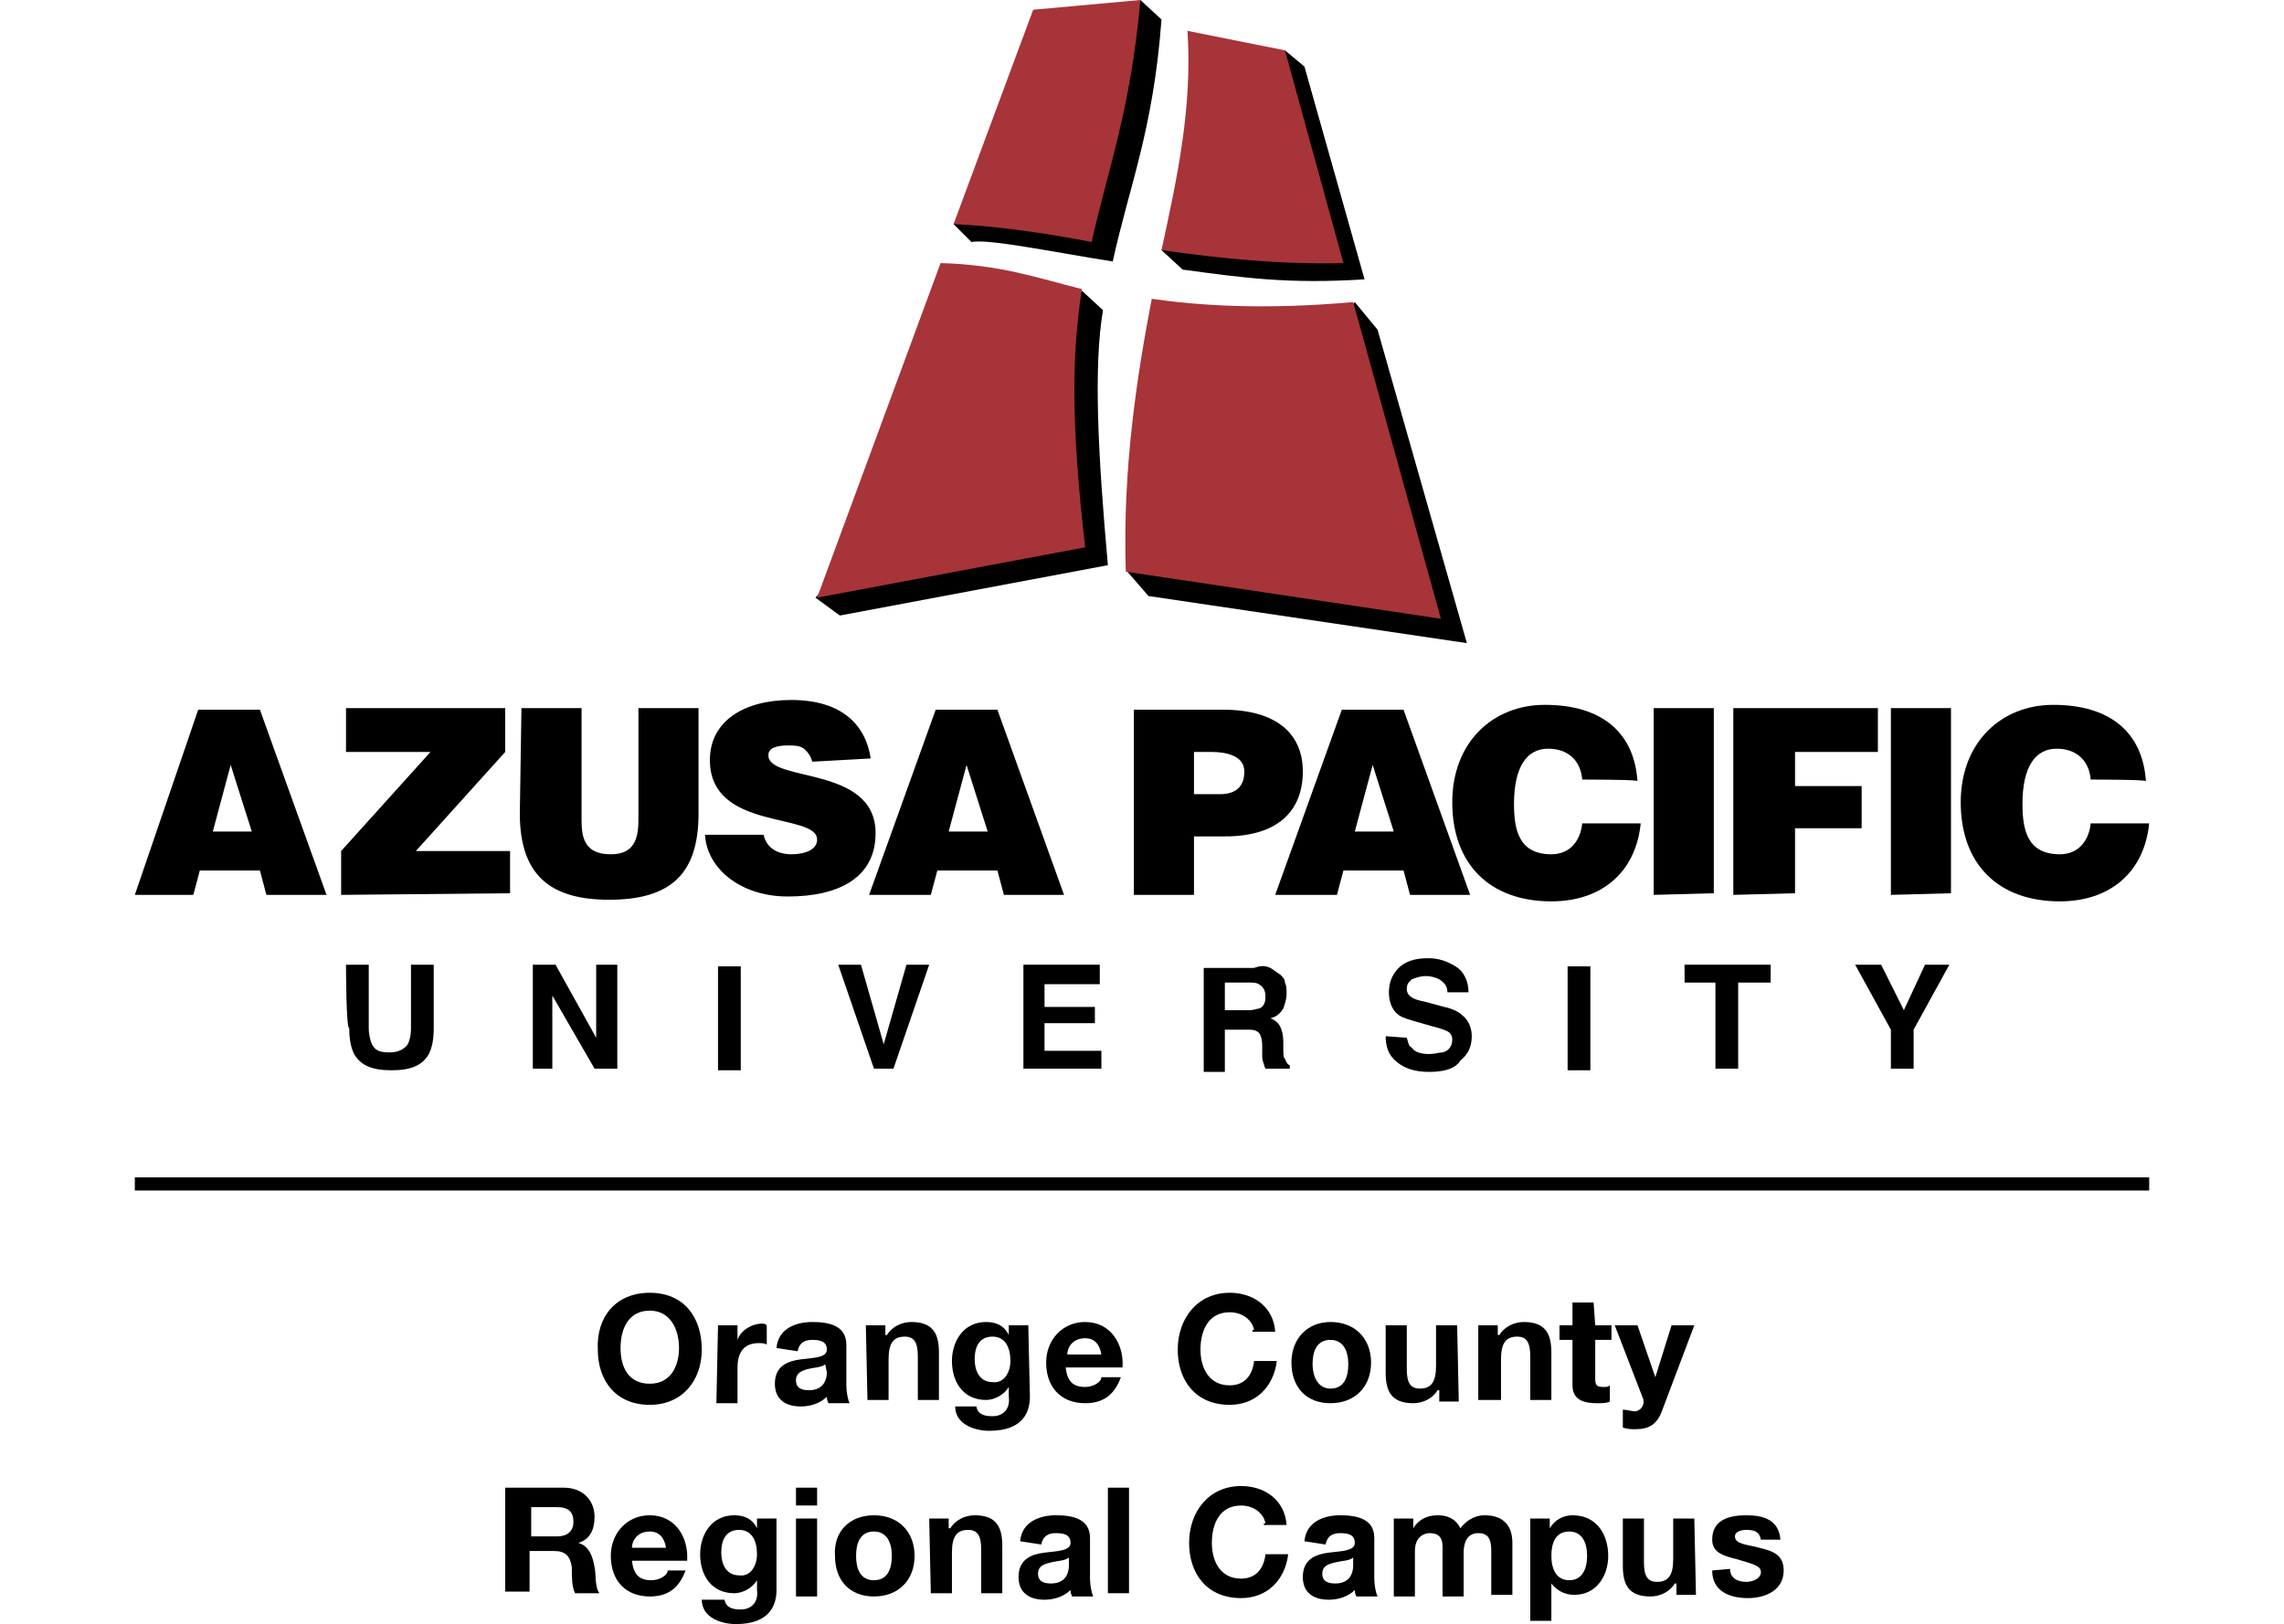 <?xml version="1.0" encoding="utf-8"?>
<!-- Generator: Adobe Illustrator 24.3.0, SVG Export Plug-In . SVG Version: 6.00 Build 0)  -->
<svg version="1.1" id="Layer_1" xmlns="http://www.w3.org/2000/svg" xmlns:xlink="http://www.w3.org/1999/xlink" x="0px" y="0px"
	 viewBox="0 0 140.6 100" style="enable-background:new 0 0 140.6 100;" xml:space="preserve">
<style type="text/css">
	.st0{fill:#A73439;}
	.st1{fill:none;stroke:#000000;stroke-width:0.811;}
</style>
<g>
	<g>
		<g>
			<g>
				<path d="M15.5,51.2h-2.4l1.1-4.1L15.5,51.2z M11.9,55.1l0.4-1.5h3.7l0.4,1.5h3.7l-4.1-11.4h-3.8L8.3,55.1H11.9z"/>
				<path d="M21,55.1v-2.7l5.5-6.1h-5.2v-2.7h9.8v2.7l-5.5,6.1h5.8V55L21,55.1L21,55.1z"/>
				<path d="M32.1,43.6h3.7v6.9c0,1.1,0.2,2.1,1.8,2.1c1.4,0,1.7-0.9,1.7-2.1v-6.9H43v6.5c0,3.7-1.7,5.3-5.5,5.3
					C34,55.4,32,54,32,50.1L32.1,43.6L32.1,43.6z"/>
				<path d="M50,46.9c-0.1-0.4-0.3-0.6-0.5-0.8c-0.3-0.2-0.6-0.2-1-0.2c-0.8,0-1.2,0.2-1.2,0.6c0,1.7,6.6,0.6,6.6,4.8
					c0,2.7-2.2,3.9-5.4,3.9c-3,0-5-1.8-5.1-3.8H47c0.1,0.4,0.3,0.7,0.6,0.9c0.3,0.2,0.7,0.3,1.1,0.3c0.9,0,1.6-0.3,1.6-0.9
					c0-1.7-6.6-0.5-6.6-4.9c0-2.4,2.1-3.7,5-3.7c3.2,0,4.6,1.6,4.9,3.6L50,46.9L50,46.9z"/>
				<path d="M60.8,51.2h-2.4l1.1-4.1L60.8,51.2z M57.3,55.1l0.4-1.5h3.7l0.4,1.5h3.7l-4.1-11.4h-3.8l-4.1,11.4H57.3z"/>
				<path d="M73.5,48.8v-2.5h1.1c0.8,0,2,0.2,2,1.2c0,1-0.6,1.4-1.5,1.4H73.5z M73.5,55.1v-3.6h1.9c3.3,0,4.8-1.6,4.8-4
					c0-2.3-1.6-3.8-4.9-3.8h-5.5v11.4H73.5z"/>
				<path d="M85.8,51.2h-2.4l1.1-4.1L85.8,51.2z M82.3,55.1l0.4-1.5h3.7l0.4,1.5h3.7l-4.1-11.4h-3.8l-4.1,11.4H82.3z"/>
				<path d="M97.4,48c-0.1-1.2-0.9-1.9-2.1-1.9c-1.3,0-2.1,1.1-2.1,3.4c0,1.6,0.3,3.1,2.3,3.1c1.2,0,1.8-0.9,1.9-1.9h3.6
					c-0.3,3-2.4,4.8-5.5,4.8c-3.8,0-6.1-2.3-6.1-6.1c0-3.7,2.5-6,5.7-6c3.5,0,5.5,1.7,5.7,4.7C101,48,97.4,48,97.4,48z"/>
				<path d="M101.8,55.1V43.6h3.7V55L101.8,55.1L101.8,55.1z"/>
				<path d="M106.7,55.1V43.6h8.9v2.7h-5.1v2.1h4.1V51h-4.1v4L106.7,55.1L106.7,55.1z"/>
				<path d="M116.4,55.1V43.6h3.7V55L116.4,55.1L116.4,55.1z"/>
				<path d="M128.7,48c-0.1-1.2-0.9-1.9-2.1-1.9c-1.3,0-2.1,1.1-2.1,3.4c0,1.6,0.3,3.1,2.3,3.1c1.2,0,1.8-0.9,1.9-1.9h3.6
					c-0.3,3-2.4,4.8-5.5,4.8c-3.8,0-6.1-2.3-6.1-6.1c0-3.7,2.5-6,5.7-6c3.5,0,5.5,1.7,5.7,4.7C132.2,48,128.7,48,128.7,48z"/>
			</g>
		</g>
		<g>
			<path d="M71.5,1.2c-0.5,6.8-2,10.3-3,14.9c-3.8-0.6-7.6-1.4-8.7-1.2l-1.1-1.1L70.2,0L71.5,1.2z"/>
			<path d="M80.3,4.1L84,17.2c-4.7,0.3-7.5-0.1-11.2-0.6l-1.3-1.2l7.6-12.3L80.3,4.1z"/>
			<polygon points="90.3,39.6 84.8,20.3 83.4,18.6 69.4,35.2 70.7,36.7 			"/>
			<path d="M68.2,34.8c-0.6-6.7-0.9-12.2-0.3-15.7l-1.3-1.2L50.2,36.8l1.5,1.1L68.2,34.8z"/>
			<path class="st0" d="M63.6,0.6l-4.9,13.2c2.4,0.1,5.4,0.5,8.5,1.1c1-4.5,2.4-8.1,3-14.9L63.6,0.6z"/>
			<path class="st0" d="M66.6,17.8c-2.8-0.7-5-1.5-8.7-1.6l-7.6,20.6l16.5-3.1C65.9,25.8,66,21.7,66.6,17.8z"/>
			<path class="st0" d="M70.9,18.4c-0.9,4.7-1.8,10.4-1.6,16.8l19.4,2.9l-5.4-19.5C77.7,19.1,73.7,18.8,70.9,18.4z"/>
			<path class="st0" d="M79.1,3.1l-6-1.2l0,0c0.3,4.7-0.6,8.9-1.6,13.5c3.5,0.5,7.3,0.9,11.2,0.8L79.1,3.1z"/>
		</g>
		<g>
			<path d="M21.3,59.4h1.4v3.9c0,0.4,0.1,0.8,0.2,1c0.2,0.4,0.5,0.5,1.1,0.5c0.5,0,0.9-0.2,1.1-0.5c0.1-0.2,0.2-0.5,0.2-1v-3.9h1.4
				v3.9c0,0.7-0.1,1.2-0.3,1.6c-0.4,0.7-1.1,1-2.3,1s-1.9-0.3-2.3-1c-0.2-0.4-0.3-0.9-0.3-1.6C21.3,63.4,21.3,59.4,21.3,59.4z"/>
			<path d="M32.8,59.4h1.4l2.5,4.5v-4.5H38v6.4h-1.4l-2.6-4.5v4.5h-1.2V59.4z"/>
			<path d="M45.6,65.9h-1.4v-6.4h1.4V65.9z"/>
			<path d="M55.8,59.4h1.4l-2.2,6.4h-1.2l-2.2-6.4H53l1.4,4.9L55.8,59.4z"/>
			<path d="M67.7,60.6h-3.4v1.4h3.1V63h-3.1v1.7h3.5v1.1h-4.8v-6.4h4.7V60.6z"/>
			<path d="M78.2,59.6c0.2,0.1,0.4,0.3,0.6,0.4c0.2,0.2,0.3,0.3,0.3,0.5c0.1,0.2,0.1,0.4,0.1,0.7c0,0.3-0.1,0.6-0.2,0.9
				c-0.2,0.3-0.4,0.5-0.8,0.6c0.3,0.1,0.5,0.3,0.6,0.5c0.1,0.2,0.2,0.5,0.2,1v0.4c0,0.3,0,0.5,0.1,0.6c0.1,0.2,0.1,0.3,0.3,0.4v0.2
				h-1.5c-0.1-0.2-0.1-0.3-0.1-0.3c-0.1-0.2-0.1-0.4-0.1-0.5v-0.6c0-0.4-0.1-0.7-0.2-0.8c-0.2-0.2-0.4-0.2-0.8-0.2h-1.3V66h-1.3
				v-6.4h3.1C77.7,59.4,78,59.5,78.2,59.6z M75.4,60.5v1.7h1.5c0.3,0,0.5-0.1,0.6-0.1c0.3-0.1,0.4-0.4,0.4-0.7
				c0-0.4-0.1-0.6-0.4-0.8c-0.2-0.1-0.3-0.1-0.6-0.1H75.4z"/>
			<path d="M86.6,63.9c0.1,0.3,0.1,0.5,0.3,0.6c0.2,0.3,0.6,0.4,1.1,0.4c0.3,0,0.6-0.1,0.8-0.1c0.4-0.1,0.6-0.4,0.6-0.8
				c0-0.2-0.1-0.4-0.3-0.5c-0.2-0.1-0.5-0.2-0.9-0.3l-0.7-0.2c-0.7-0.2-1.1-0.3-1.4-0.5c-0.4-0.3-0.6-0.8-0.6-1.4
				c0-0.6,0.2-1.1,0.6-1.5c0.4-0.4,1-0.6,1.8-0.6c0.7,0,1.2,0.2,1.7,0.5s0.8,0.9,0.8,1.6h-1.3c0-0.4-0.2-0.6-0.5-0.8
				c-0.2-0.1-0.5-0.2-0.8-0.2c-0.4,0-0.6,0.1-0.9,0.2c-0.2,0.2-0.3,0.3-0.3,0.6c0,0.2,0.1,0.4,0.3,0.5c0.1,0.1,0.4,0.2,0.9,0.3
				l1.1,0.3c0.5,0.1,0.9,0.3,1.1,0.5c0.4,0.3,0.6,0.8,0.6,1.3c0,0.6-0.2,1.1-0.7,1.5C89.6,65.8,88.9,66,88,66c-0.9,0-1.5-0.2-2-0.6
				c-0.5-0.4-0.7-0.9-0.7-1.6L86.6,63.9L86.6,63.9z"/>
			<path d="M97.9,65.9h-1.4v-6.4h1.4V65.9z"/>
			<path d="M109,59.4v1.1H107v5.3h-1.4v-5.3h-1.9v-1.1H109z"/>
			<path d="M118.5,59.4h1.5l-2.2,4v2.4h-1.4v-2.4l-2.2-4h1.6l1.4,2.8L118.5,59.4z"/>
		</g>
	</g>
	<line class="st1" x1="8.3" y1="72.9" x2="132.3" y2="72.9"/>
	<g>
		<path d="M40,79.6c2.1,0,3.2,1.5,3.2,3.5c0,1.9-1.2,3.4-3.2,3.4c-2.1,0-3.2-1.5-3.2-3.4C36.7,81.1,37.9,79.6,40,79.6z M40,85.2
			c1.3,0,1.8-1.1,1.8-2.2c0-1.1-0.5-2.3-1.8-2.3c-1.3,0-1.8,1.1-1.8,2.3C38.2,84.2,38.7,85.2,40,85.2z"/>
		<path d="M44.2,81.6h1.2v0.9l0,0c0.2-0.6,0.9-1,1.5-1c0.1,0,0.2,0,0.3,0.1v1.2c-0.1-0.1-0.3-0.1-0.5-0.1c-1,0-1.3,0.7-1.3,1.5v2.2
			h-1.3L44.2,81.6L44.2,81.6z"/>
		<path d="M47.8,83c0.1-1.2,1.2-1.6,2.2-1.6c1,0,2.1,0.2,2.1,1.4v2.5c0,0.4,0.1,0.9,0.2,1.1H51c-0.1-0.2-0.1-0.3-0.1-0.4
			c-0.4,0.4-1,0.6-1.6,0.6c-0.9,0-1.6-0.4-1.6-1.4c0-1.1,0.8-1.4,1.6-1.5c0.8-0.1,1.6-0.1,1.6-0.6s-0.4-0.6-0.9-0.6
			c-0.5,0-0.8,0.2-0.9,0.7L47.8,83L47.8,83z M50.8,84c-0.2,0.2-0.7,0.2-1.1,0.3C49.4,84.4,49,84.5,49,85c0,0.5,0.4,0.6,0.8,0.6
			c1,0,1.1-0.8,1.1-1.1L50.8,84L50.8,84z"/>
		<path d="M53.3,81.6h1.2v0.6h0.1c0.3-0.5,0.9-0.8,1.5-0.8c1.4,0,1.7,0.8,1.7,1.9v2.9h-1.3v-2.7c0-0.8-0.2-1.2-0.8-1.2
			c-0.7,0-1,0.4-1,1.4v2.5h-1.3L53.3,81.6L53.3,81.6z"/>
		<path d="M63.4,86c0,0.8-0.3,2.1-2.5,2.1c-0.9,0-2.1-0.4-2.1-1.5h1.3c0.1,0.5,0.5,0.6,1,0.6c0.7,0,1.1-0.5,1-1.2v-0.6l0,0
			c-0.3,0.5-0.9,0.8-1.4,0.8c-1.4,0-2.1-1.1-2.1-2.4c0-1.2,0.7-2.4,2.1-2.4c0.6,0,1.1,0.2,1.4,0.8l0,0v-0.6h1.2L63.4,86L63.4,86z
			 M62.2,83.8c0-0.8-0.3-1.5-1.1-1.5c-0.8,0-1.1,0.6-1.1,1.4c0,0.7,0.3,1.4,1.1,1.4C61.8,85.2,62.2,84.5,62.2,83.8z"/>
		<path d="M65.6,84.2c0.1,0.8,0.4,1.2,1.2,1.2c0.5,0,1-0.3,1-0.6H69c-0.4,1.1-1.1,1.6-2.2,1.6c-1.5,0-2.4-1-2.4-2.5
			c0-1.4,1-2.5,2.4-2.5c1.6,0,2.4,1.4,2.3,2.8L65.6,84.2L65.6,84.2z M67.8,83.4c-0.1-0.6-0.4-1-1-1c-0.8,0-1.1,0.6-1.1,1H67.8z"/>
		<path d="M77.2,81.9c-0.1-0.6-0.7-1.1-1.5-1.1c-1.3,0-1.8,1.1-1.8,2.3c0,1.1,0.5,2.2,1.8,2.2c0.9,0,1.4-0.6,1.5-1.5h1.4
			c-0.2,1.6-1.3,2.7-2.9,2.7c-2.1,0-3.2-1.5-3.2-3.4c0-1.9,1.2-3.5,3.2-3.5c1.5,0,2.7,0.9,2.8,2.4h-1.4V81.9z"/>
		<path d="M81.9,81.4c1.5,0,2.5,1,2.5,2.5s-1,2.5-2.5,2.5c-1.5,0-2.4-1-2.4-2.5C79.5,82.4,80.5,81.4,81.9,81.4z M81.9,85.5
			c0.9,0,1.1-0.8,1.1-1.5c0-0.8-0.3-1.5-1.1-1.5c-0.9,0-1.1,0.8-1.1,1.5S81.1,85.5,81.9,85.5z"/>
		<path d="M89.8,86.3h-1.2v-0.7h-0.1c-0.3,0.5-0.9,0.8-1.5,0.8c-1.4,0-1.7-0.8-1.7-1.9v-2.9h1.3v2.7c0,0.8,0.2,1.2,0.8,1.2
			c0.7,0,1-0.4,1-1.4v-2.5h1.3L89.8,86.3L89.8,86.3z"/>
		<path d="M91,81.6h1.2v0.6h0.1c0.3-0.5,0.9-0.8,1.5-0.8c1.4,0,1.7,0.8,1.7,1.9v2.9h-1.3v-2.7c0-0.8-0.2-1.2-0.8-1.2
			c-0.7,0-1,0.4-1,1.4v2.5H91L91,81.6L91,81.6z"/>
		<path d="M98.2,81.6h1v0.9h-1v2.4c0,0.4,0.1,0.5,0.5,0.5c0.2,0,0.3,0,0.4-0.1v1c-0.2,0.1-0.5,0.1-0.8,0.1c-0.8,0-1.5-0.2-1.5-1.1
			v-2.8H96v-0.9h0.8v-1.4h1.3L98.2,81.6L98.2,81.6z"/>
		<path d="M102.3,86.9c-0.3,0.8-0.8,1.1-1.6,1.1c-0.3,0-0.5,0-0.8-0.1v-1.1c0.3,0,0.5,0.1,0.8,0.1c0.4-0.1,0.6-0.5,0.4-0.9l-1.7-4.4
			h1.4l1.1,3.2l0,0l1-3.2h1.4L102.3,86.9z"/>
		<path d="M31.2,91.6h3.5c1.2,0,1.9,0.8,1.9,1.8c0,0.8-0.3,1.4-1,1.6l0,0c0.7,0.2,0.9,0.9,1,1.5c0.1,0.4,0,1.2,0.3,1.6h-1.5
			c-0.2-0.4-0.2-1-0.2-1.6c-0.1-0.7-0.4-1-1.1-1h-1.5v2.5h-1.5V91.6z M32.7,94.6h1.6c0.6,0,1-0.3,1-0.9c0-0.6-0.3-0.9-1-0.9h-1.6
			V94.6z"/>
		<path d="M38.9,96.1c0.1,0.8,0.4,1.2,1.2,1.2c0.5,0,1-0.3,1-0.6h1.1c-0.4,1.1-1.1,1.6-2.2,1.6c-1.5,0-2.4-1-2.4-2.5
			c0-1.4,1-2.5,2.4-2.5c1.6,0,2.4,1.4,2.3,2.8L38.9,96.1L38.9,96.1z M41,95.3c-0.1-0.6-0.4-1-1-1c-0.8,0-1.1,0.6-1.1,1H41z"/>
		<path d="M47.8,97.9c0,0.8-0.3,2.1-2.5,2.1c-0.9,0-2.1-0.4-2.1-1.5h1.4c0.1,0.5,0.5,0.6,1,0.6c0.7,0,1.1-0.5,1-1.2v-0.6l0,0
			c-0.3,0.5-0.9,0.8-1.4,0.8c-1.4,0-2.1-1.1-2.1-2.4c0-1.2,0.7-2.4,2.1-2.4c0.6,0,1.1,0.2,1.4,0.8l0,0v-0.6h1.2V97.9z M46.6,95.7
			c0-0.8-0.3-1.5-1.1-1.5c-0.8,0-1.1,0.6-1.1,1.4c0,0.7,0.3,1.4,1.1,1.4C46.2,97.1,46.6,96.4,46.6,95.7z"/>
		<path d="M50.3,92.7H49v-1.1h1.3V92.7z M49,93.5h1.3v4.8H49V93.5z"/>
		<path d="M53.8,93.3c1.5,0,2.5,1,2.5,2.5s-1,2.5-2.5,2.5c-1.5,0-2.4-1-2.4-2.5C51.3,94.3,52.3,93.3,53.8,93.3z M53.8,97.3
			c0.9,0,1.1-0.8,1.1-1.5c0-0.8-0.3-1.5-1.1-1.5c-0.9,0-1.1,0.8-1.1,1.5S52.9,97.3,53.8,97.3z"/>
		<path d="M57.2,93.5h1.2v0.6h0.1c0.3-0.5,0.9-0.8,1.5-0.8c1.4,0,1.7,0.8,1.7,1.9v2.9h-1.3v-2.7c0-0.8-0.2-1.2-0.8-1.2
			c-0.7,0-1,0.4-1,1.4v2.5h-1.3L57.2,93.5L57.2,93.5z"/>
		<path d="M62.8,94.9c0.1-1.2,1.2-1.6,2.2-1.6c1,0,2.1,0.2,2.1,1.4v2.5c0,0.4,0.1,0.9,0.2,1.1H66c-0.1-0.2-0.1-0.3-0.1-0.4
			c-0.4,0.4-1,0.6-1.6,0.6c-0.9,0-1.6-0.4-1.6-1.4c0-1.1,0.8-1.4,1.6-1.5c0.8-0.1,1.6-0.1,1.6-0.6s-0.4-0.6-0.9-0.6
			c-0.5,0-0.8,0.2-0.9,0.7L62.8,94.9L62.8,94.9z M65.8,95.9c-0.2,0.2-0.7,0.2-1.1,0.3c-0.4,0.1-0.8,0.2-0.8,0.7
			c0,0.5,0.4,0.6,0.8,0.6c1,0,1.1-0.8,1.1-1.1L65.8,95.9L65.8,95.9z"/>
		<path d="M68.2,91.6h1.3v6.5h-1.3V91.6z"/>
		<path d="M77.9,93.8c-0.1-0.6-0.7-1.1-1.5-1.1c-1.3,0-1.8,1.1-1.8,2.3c0,1.1,0.5,2.2,1.8,2.2c0.9,0,1.4-0.6,1.5-1.5h1.4
			c-0.2,1.6-1.3,2.7-2.9,2.7c-2.1,0-3.2-1.5-3.2-3.4c0-1.9,1.2-3.5,3.2-3.5c1.5,0,2.7,0.9,2.8,2.4h-1.4V93.8z"/>
		<path d="M80.3,94.9c0.1-1.2,1.2-1.6,2.2-1.6c1,0,2.1,0.2,2.1,1.4v2.5c0,0.4,0.1,0.9,0.2,1.1h-1.3c-0.1-0.2-0.1-0.3-0.1-0.4
			c-0.4,0.4-1,0.6-1.6,0.6c-0.9,0-1.6-0.4-1.6-1.4c0-1.1,0.8-1.4,1.6-1.5c0.8-0.1,1.6-0.1,1.6-0.6s-0.4-0.6-0.9-0.6
			s-0.8,0.2-0.9,0.7L80.3,94.9L80.3,94.9z M83.3,95.9c-0.2,0.2-0.7,0.2-1.1,0.3c-0.4,0.1-0.8,0.2-0.8,0.7c0,0.5,0.4,0.6,0.8,0.6
			c1,0,1.1-0.8,1.1-1.1L83.3,95.9L83.3,95.9z"/>
		<path d="M85.8,93.5H87v0.6l0,0c0.3-0.5,0.8-0.8,1.5-0.8c0.6,0,1.1,0.2,1.4,0.8c0.3-0.4,0.8-0.8,1.5-0.8c1,0,1.7,0.5,1.7,1.7v3.2
			h-1.3v-2.7c0-0.6-0.1-1.1-0.8-1.1s-0.9,0.6-0.9,1.2v2.7h-1.3v-2.7c0-0.5,0.1-1.2-0.8-1.2c-0.3,0-0.9,0.2-0.9,1.1v2.8h-1.3
			L85.8,93.5L85.8,93.5z"/>
		<path d="M94.2,93.5h1.2v0.6l0,0c0.3-0.5,0.8-0.8,1.4-0.8c1.5,0,2.2,1.2,2.2,2.5c0,1.2-0.7,2.4-2.1,2.4c-0.6,0-1.1-0.3-1.4-0.7l0,0
			v2.3h-1.3L94.2,93.5L94.2,93.5z M97.7,95.8c0-0.8-0.3-1.5-1.1-1.5c-0.9,0-1.1,0.8-1.1,1.5c0,0.8,0.3,1.5,1.1,1.5
			S97.7,96.6,97.7,95.8z"/>
		<path d="M104.4,98.2h-1.2v-0.7h-0.1c-0.3,0.5-0.9,0.8-1.5,0.8c-1.4,0-1.7-0.8-1.7-1.9v-2.9h1.3v2.7c0,0.8,0.2,1.2,0.8,1.2
			c0.7,0,1-0.4,1-1.4v-2.5h1.3L104.4,98.2L104.4,98.2z"/>
		<path d="M106.5,96.6c0,0.6,0.5,0.8,1,0.8c0.4,0,0.9-0.2,0.9-0.6c0-0.4-0.5-0.5-1.5-0.8c-0.8-0.2-1.5-0.4-1.5-1.2
			c0-1.2,1-1.5,2.1-1.5s2,0.3,2.1,1.5h-1.2c-0.1-0.5-0.4-0.6-0.9-0.6c-0.3,0-0.7,0.1-0.7,0.4c0,0.5,0.8,0.5,1.5,0.7
			c0.8,0.2,1.5,0.4,1.5,1.4c0,1.2-1.1,1.7-2.2,1.7s-2.2-0.4-2.2-1.7L106.5,96.6L106.5,96.6z"/>
	</g>
</g>
</svg>
